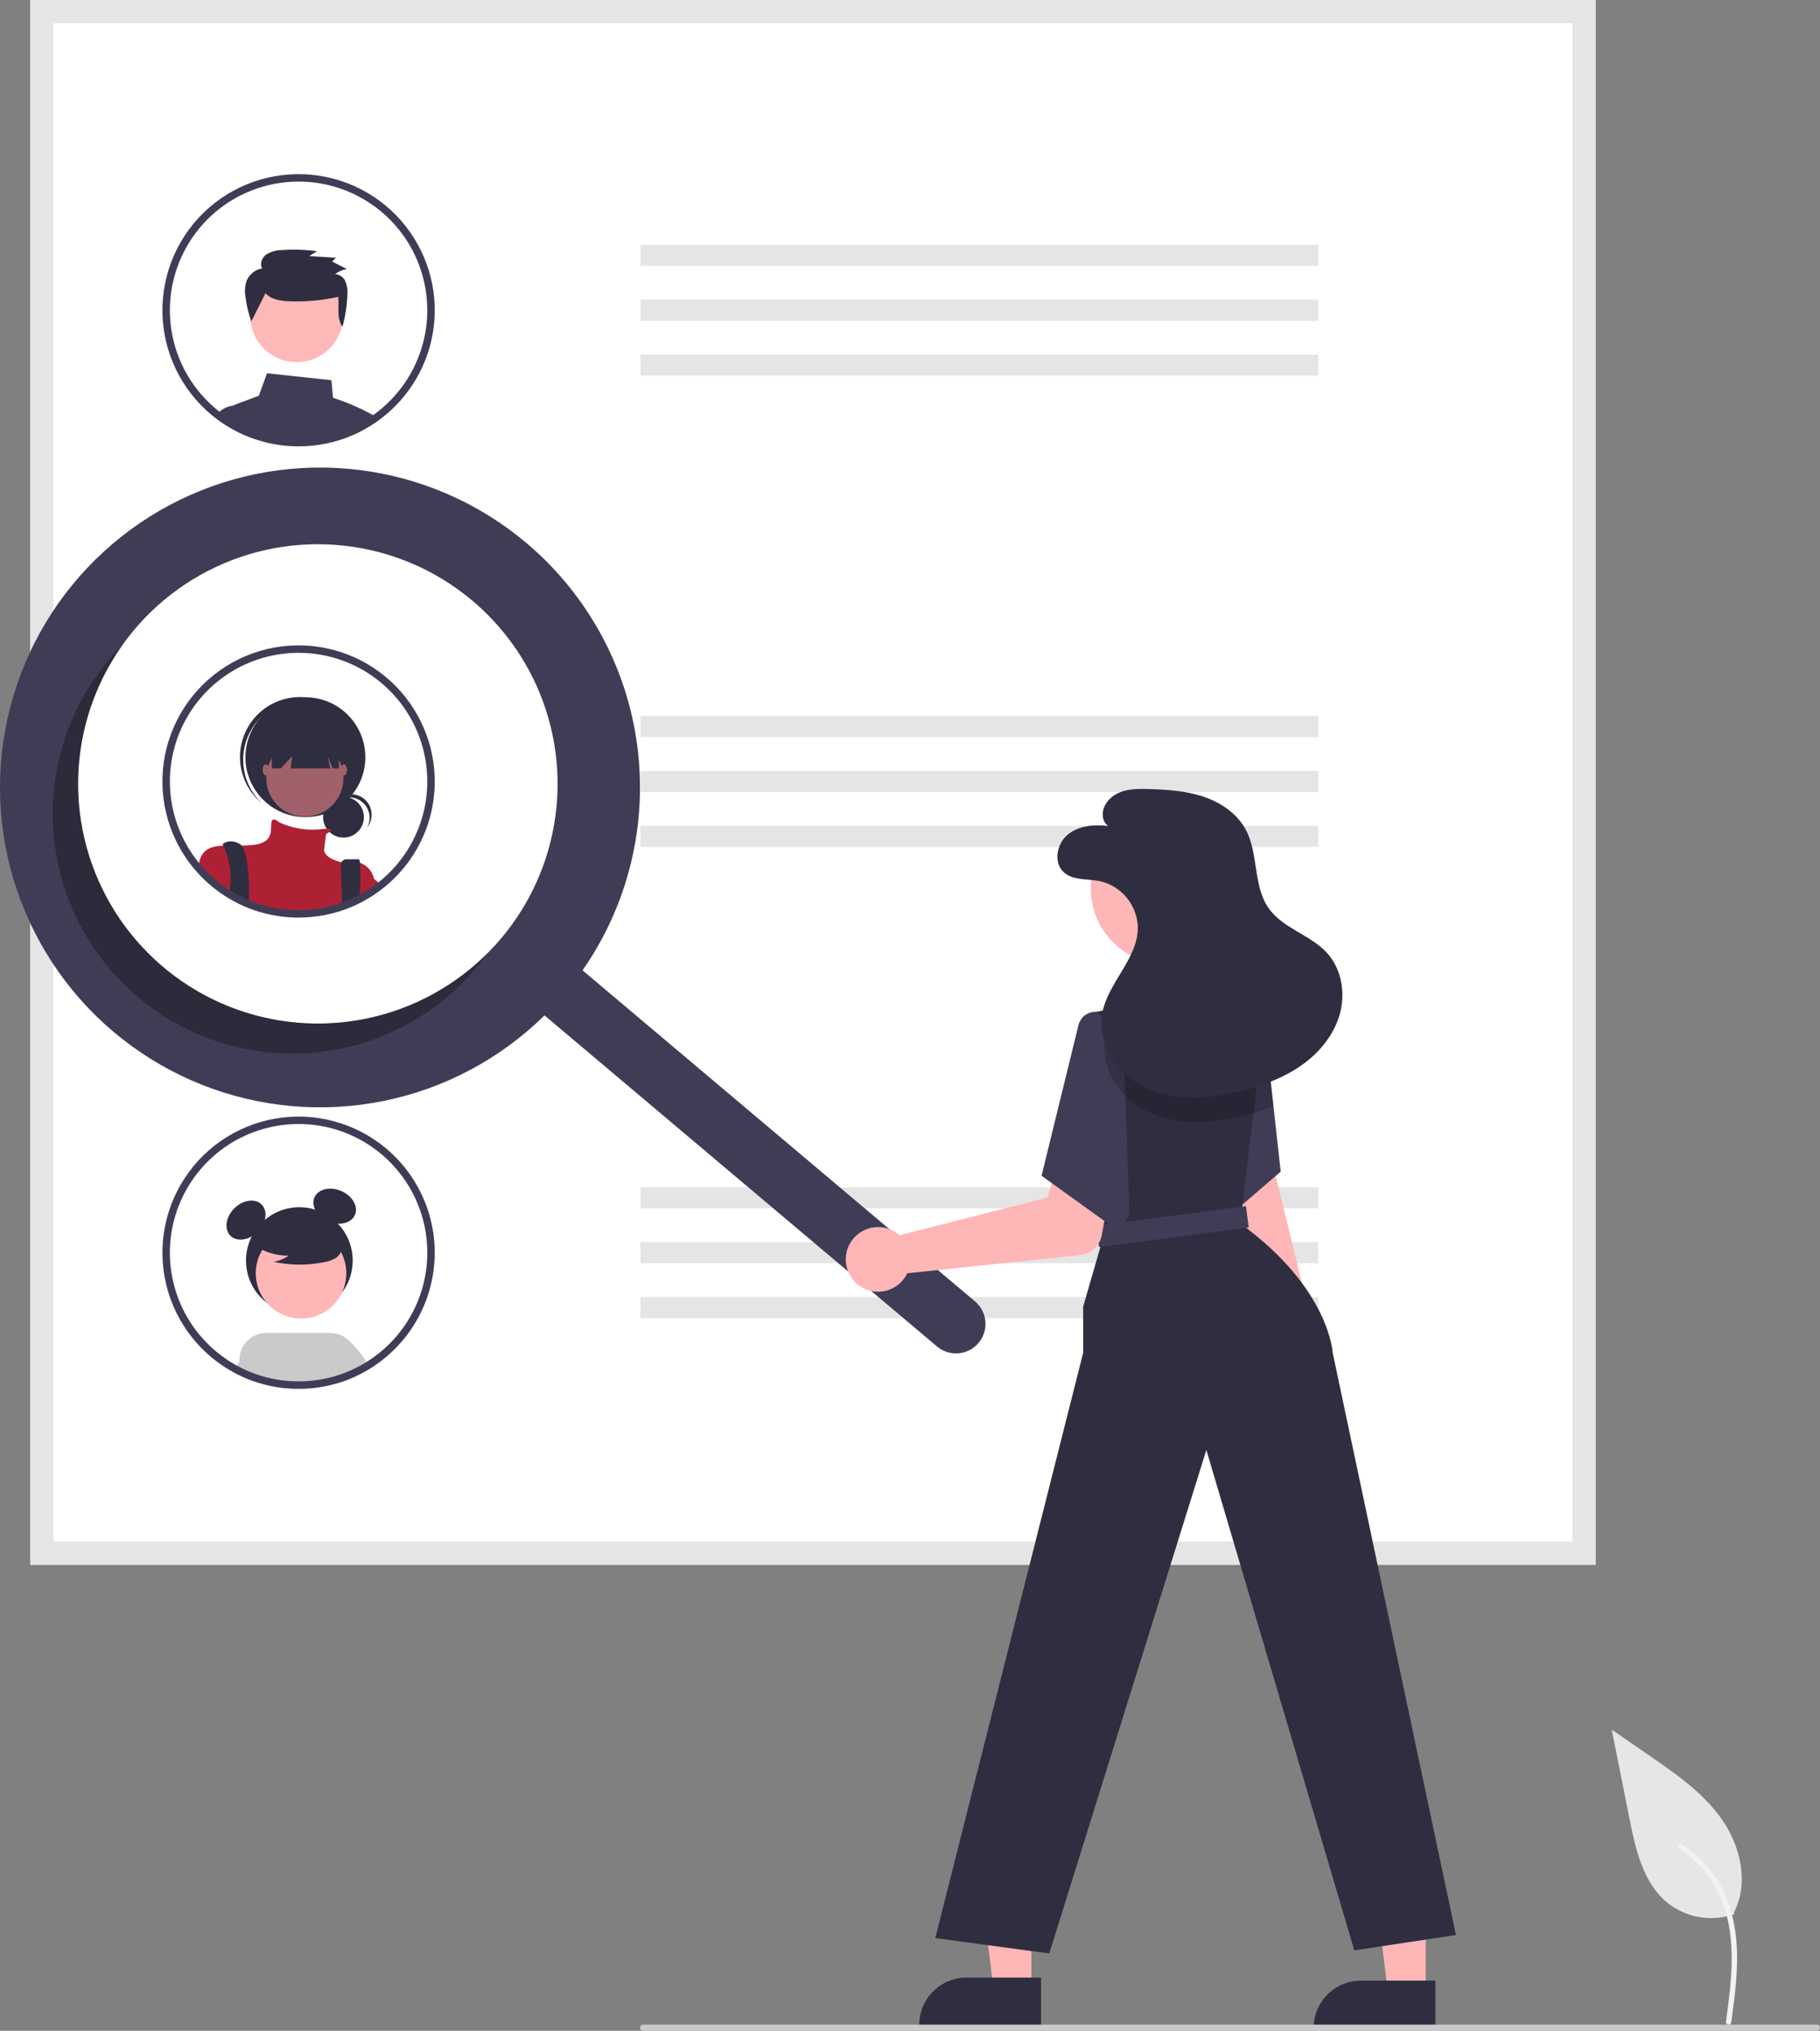<svg width="302" height="337" viewBox="0 0 302 337" fill="none" xmlns="http://www.w3.org/2000/svg">
<rect x="0" y="0" width="302" height="337" fill="#808080" stroke="none"/>
<g clip-path="url(#clip0_686_417)">
<path d="M287.793 317.643C285.911 318.304 283.889 318.47 281.924 318.124C279.959 317.778 278.116 316.932 276.573 315.667C272.643 312.369 271.41 306.937 270.409 301.906L267.443 287.027L273.651 291.301C278.116 294.374 282.681 297.546 285.772 301.997C288.864 306.449 290.213 312.526 287.729 317.343" fill="#E6E6E6"/>
<path d="M287.263 335.657C287.891 331.081 288.537 326.447 288.096 321.822C287.705 317.715 286.452 313.703 283.9 310.414C282.545 308.671 280.897 307.178 279.029 306.001C278.542 305.695 278.094 306.466 278.579 306.772C281.81 308.813 284.31 311.829 285.717 315.382C287.271 319.334 287.521 323.642 287.251 327.84C287.089 330.378 286.746 332.9 286.4 335.419C286.372 335.533 286.388 335.654 286.446 335.756C286.504 335.858 286.599 335.934 286.711 335.968C286.826 335.999 286.947 335.984 287.05 335.925C287.153 335.867 287.229 335.77 287.261 335.656L287.263 335.657Z" fill="#F2F2F2"/>
<path d="M264.762 259.656H5.036V0H264.762V259.656Z" fill="white"/>
<path d="M264.762 259.656H5.036V0H264.762V259.656ZM8.874 255.82H260.925V3.836H8.874V255.82Z" fill="#E5E5E5"/>
<path d="M218.75 40.623H106.278V44.126H218.75V40.623Z" fill="#E5E5E5"/>
<path d="M218.75 49.73H106.278V53.233H218.75V49.73Z" fill="#E5E5E5"/>
<path d="M218.75 58.837H106.278V62.34H218.75V58.837Z" fill="#E5E5E5"/>
<path d="M218.75 118.822H106.278V122.324H218.75V118.822Z" fill="#E5E5E5"/>
<path d="M218.75 127.929H106.278V131.431H218.75V127.929Z" fill="#E5E5E5"/>
<path d="M218.75 137.035H106.278V140.538H218.75V137.035Z" fill="#E5E5E5"/>
<path d="M218.75 197.02H106.278V200.523H218.75V197.02Z" fill="#E5E5E5"/>
<path d="M218.75 206.127H106.278V209.63H218.75V206.127Z" fill="#E5E5E5"/>
<path d="M218.75 215.234H106.278V218.737H218.75V215.234Z" fill="#E5E5E5"/>
<path d="M61.254 68.53C59.332 67.518 57.327 66.674 55.259 66.008L54.996 63.093L44.306 61.942L42.947 65.668L39.11 67.107C38.973 67.159 38.842 67.227 38.721 67.31H38.717C38.503 67.455 38.32 67.641 38.181 67.859C38.041 68.076 37.948 68.32 37.906 68.575C37.865 68.828 37.874 69.088 37.934 69.337L38.137 70.168C38.429 70.343 38.729 70.509 39.029 70.667L39.22 70.764C39.658 70.991 40.104 71.206 40.562 71.405C40.656 71.445 40.757 71.486 40.85 71.527C40.858 71.531 40.862 71.531 40.87 71.535C41.085 71.624 41.3 71.709 41.519 71.79C42.239 72.065 42.972 72.3 43.717 72.496C45.618 73.002 47.578 73.258 49.545 73.258C50.263 73.258 50.973 73.225 51.674 73.156C53.278 73.009 54.86 72.689 56.395 72.204C56.399 72.204 56.403 72.2 56.407 72.2C57.377 71.891 58.324 71.516 59.242 71.077C59.246 71.073 59.254 71.073 59.258 71.069C59.465 70.971 59.664 70.866 59.867 70.764L59.964 70.716C60.126 70.631 60.288 70.545 60.451 70.456C60.856 70.233 61.254 69.998 61.647 69.747C61.756 69.682 61.862 69.613 61.971 69.54C62.126 69.439 62.28 69.333 62.43 69.224C62.053 68.98 61.659 68.749 61.254 68.53Z" fill="#3F3D56"/>
<path d="M41.19 70.326L40.521 67.306H38.773C38.756 67.306 38.738 67.308 38.721 67.31H38.717C38.088 67.363 37.483 67.572 36.956 67.918C36.599 68.146 36.281 68.431 36.016 68.761C36.535 69.155 37.074 69.52 37.63 69.868L37.654 69.88C37.812 69.978 37.974 70.075 38.137 70.168C38.429 70.343 38.729 70.509 39.029 70.667L39.219 70.764C39.657 70.991 40.104 71.206 40.562 71.405C40.655 71.445 40.757 71.486 40.85 71.527C40.858 71.531 40.862 71.531 40.87 71.535C41.085 71.624 41.3 71.709 41.519 71.79L41.19 70.326Z" fill="#3F3D56"/>
<path d="M49.23 60.099C53.483 60.099 56.93 56.653 56.93 52.402C56.93 48.151 53.483 44.704 49.23 44.704C44.978 44.704 41.531 48.151 41.531 52.402C41.531 56.653 44.978 60.099 49.23 60.099Z" fill="#FFB8B8"/>
<path d="M44.061 48.653C44.858 49.595 46.207 49.861 47.451 49.971C50.36 50.131 53.278 49.893 56.122 49.263C56.298 50.971 55.818 52.812 56.824 54.217C57.296 52.516 57.57 50.767 57.641 49.003C57.717 48.247 57.618 47.483 57.352 46.77C57.211 46.413 56.971 46.103 56.662 45.875C56.353 45.647 55.986 45.51 55.602 45.48C56.176 45.045 56.848 44.758 57.559 44.644L55.114 43.416L55.742 42.772L51.316 42.501L52.598 41.687C50.669 41.422 48.717 41.36 46.774 41.503C45.867 41.503 44.976 41.751 44.199 42.219C43.468 42.741 43.046 43.779 43.499 44.547C42.931 44.64 42.397 44.876 41.946 45.234C41.495 45.592 41.143 46.059 40.923 46.59C40.645 47.435 40.578 48.336 40.727 49.213C40.894 50.62 41.221 52.004 41.702 53.337L44.061 48.653Z" fill="#2F2E41"/>
<path d="M70.881 44.058C69.8 40.955 68.056 38.126 65.77 35.766C63.483 33.407 60.709 31.574 57.642 30.397C54.574 29.219 51.286 28.725 48.008 28.948C44.73 29.171 41.539 30.107 38.66 31.689C35.78 33.272 33.281 35.463 31.335 38.111C29.39 40.758 28.045 43.798 27.396 47.019C26.746 50.239 26.807 53.562 27.575 56.757C28.342 59.951 29.797 62.94 31.838 65.514C32.041 65.769 32.252 66.025 32.467 66.272C32.483 66.288 32.495 66.305 32.511 66.321C33.04 66.93 33.602 67.509 34.194 68.056C34.349 68.198 34.511 68.344 34.673 68.482C34.981 68.757 35.297 69.021 35.626 69.272C35.756 69.374 35.881 69.475 36.015 69.572C36.534 69.966 37.074 70.331 37.629 70.679L37.654 70.691C37.812 70.789 37.974 70.886 38.136 70.979C38.428 71.154 38.728 71.32 39.028 71.478L39.219 71.575C39.657 71.802 40.103 72.017 40.562 72.216C40.655 72.257 40.756 72.297 40.849 72.338C40.858 72.342 40.862 72.342 40.87 72.346C41.085 72.435 41.3 72.52 41.519 72.601C42.238 72.876 42.972 73.111 43.717 73.307C45.618 73.813 47.577 74.069 49.544 74.069C50.262 74.069 50.972 74.036 51.674 73.968C53.277 73.82 54.859 73.5 56.394 73.015C56.398 73.015 56.403 73.011 56.407 73.011C57.376 72.702 58.323 72.326 59.241 71.888C59.245 71.883 59.254 71.883 59.258 71.879C59.464 71.782 59.663 71.677 59.866 71.575L59.963 71.527C60.125 71.442 60.288 71.356 60.45 71.267C60.855 71.044 61.253 70.809 61.646 70.558C61.756 70.493 61.861 70.424 61.971 70.351C62.125 70.249 62.279 70.144 62.429 70.035C62.628 69.897 62.827 69.755 63.021 69.609C63.082 69.564 63.147 69.52 63.208 69.471C67.007 66.588 69.796 62.576 71.174 58.011C72.553 53.445 72.45 48.561 70.881 44.058ZM62.462 68.486C62.328 68.591 62.19 68.693 62.052 68.786C61.918 68.887 61.784 68.984 61.646 69.074C61.529 69.159 61.411 69.24 61.289 69.317L61.253 69.341C61.164 69.402 61.075 69.459 60.985 69.516C60.649 69.727 60.308 69.929 59.963 70.124L59.854 70.185C59.7 70.27 59.546 70.351 59.392 70.432C59.371 70.444 59.347 70.452 59.327 70.464L59.302 70.477C59.108 70.578 58.909 70.675 58.71 70.769C57.943 71.138 57.154 71.457 56.346 71.725C56.24 71.762 56.135 71.798 56.029 71.831C54.577 72.293 53.078 72.597 51.56 72.739C50.895 72.8 50.222 72.832 49.544 72.832C47.684 72.836 45.83 72.593 44.033 72.111C43.111 71.87 42.207 71.564 41.328 71.194C41.283 71.174 41.235 71.158 41.19 71.138C41.142 71.117 41.097 71.101 41.052 71.081C41.004 71.06 40.959 71.04 40.91 71.016C40.529 70.85 40.152 70.667 39.783 70.477L39.605 70.383C39.154 70.148 38.712 69.897 38.282 69.629C38.157 69.552 38.027 69.471 37.905 69.386C37.873 69.366 37.844 69.345 37.812 69.325C37.524 69.135 37.236 68.936 36.956 68.729C36.766 68.587 36.575 68.445 36.388 68.299C36.076 68.064 35.776 67.813 35.484 67.553C35.33 67.424 35.18 67.282 35.034 67.148C34.459 66.617 33.914 66.054 33.404 65.461C33.233 65.267 33.067 65.072 32.909 64.869C32.873 64.829 32.839 64.787 32.807 64.744C30.172 61.419 28.587 57.386 28.255 53.157C27.922 48.929 28.857 44.697 30.939 41.002C33.022 37.307 36.158 34.316 39.948 32.41C43.738 30.504 48.01 29.77 52.22 30.301C56.429 30.832 60.384 32.605 63.582 35.392C66.779 38.18 69.074 41.857 70.172 45.953C71.271 50.05 71.125 54.381 69.751 58.394C68.378 62.407 65.84 65.921 62.462 68.486Z" fill="#3F3D56"/>
<path d="M70.882 122.256C69.801 119.154 68.057 116.324 65.771 113.965C63.484 111.605 60.71 109.773 57.643 108.595C54.575 107.418 51.287 106.923 48.009 107.147C44.731 107.37 41.54 108.305 38.661 109.888C35.781 111.47 33.282 113.662 31.336 116.309C29.391 118.957 28.046 121.997 27.397 125.217C26.747 128.437 26.808 131.761 27.576 134.955C28.343 138.149 29.798 141.138 31.839 143.712C32.042 143.968 32.253 144.223 32.467 144.471C32.484 144.487 32.496 144.503 32.512 144.519C33.041 145.128 33.603 145.707 34.195 146.255C34.349 146.396 34.511 146.542 34.674 146.68C34.982 146.956 35.298 147.219 35.627 147.471C36.268 147.976 36.937 148.446 37.63 148.878L37.654 148.89C38.105 149.17 38.563 149.429 39.029 149.677L39.22 149.774C39.658 150.001 40.104 150.216 40.562 150.414C40.656 150.455 40.757 150.495 40.85 150.536C40.858 150.54 40.862 150.54 40.871 150.544C41.797 150.929 42.748 151.25 43.718 151.505C45.619 152.012 47.578 152.268 49.545 152.267C50.263 152.267 50.973 152.235 51.675 152.166C53.278 152.018 54.86 151.699 56.395 151.213C56.399 151.213 56.403 151.209 56.407 151.209C57.377 150.9 58.324 150.525 59.242 150.086C59.246 150.082 59.254 150.082 59.258 150.078C59.465 149.981 59.664 149.875 59.867 149.774L59.964 149.725C60.126 149.64 60.288 149.555 60.451 149.466C60.856 149.243 61.254 149.007 61.647 148.756C61.757 148.691 61.862 148.622 61.971 148.549C62.328 148.314 62.681 148.063 63.022 147.807C63.083 147.763 63.148 147.718 63.209 147.67C67.008 144.786 69.797 140.774 71.175 136.209C72.553 131.644 72.451 126.759 70.882 122.256Z" fill="white"/>
<path d="M57 138.991C58.87 138.991 60.386 137.475 60.386 135.606C60.386 133.736 58.87 132.221 57 132.221C55.13 132.221 53.614 133.736 53.614 135.606C53.614 137.475 55.13 138.991 57 138.991Z" fill="#2F2E41"/>
<path d="M57.944 132.314C58.53 132.314 59.106 132.466 59.616 132.755C60.126 133.044 60.551 133.461 60.852 133.964C61.152 134.467 61.317 135.039 61.33 135.625C61.343 136.211 61.203 136.79 60.925 137.306C61.218 136.938 61.432 136.514 61.553 136.06C61.673 135.605 61.697 135.131 61.624 134.667C61.551 134.202 61.382 133.758 61.128 133.363C60.874 132.968 60.54 132.63 60.148 132.37C59.756 132.111 59.314 131.936 58.85 131.857C58.387 131.778 57.912 131.796 57.456 131.911C57 132.025 56.573 132.233 56.202 132.522C55.831 132.81 55.524 133.173 55.301 133.587C55.617 133.19 56.019 132.869 56.477 132.648C56.935 132.428 57.436 132.314 57.944 132.314Z" fill="#2F2E41"/>
<path d="M50.673 135.598C56.167 135.598 60.62 131.146 60.62 125.654C60.62 120.163 56.167 115.71 50.673 115.71C45.18 115.71 40.727 120.163 40.727 125.654C40.727 131.146 45.18 135.598 50.673 135.598Z" fill="#2F2E41"/>
<path d="M42.866 119.485C44.58 117.558 46.976 116.372 49.548 116.177C52.12 115.983 54.667 116.795 56.651 118.442C56.57 118.365 56.489 118.287 56.405 118.212C54.44 116.452 51.856 115.545 49.222 115.689C46.588 115.834 44.12 117.019 42.359 118.983C40.599 120.947 39.692 123.53 39.836 126.164C39.981 128.797 41.166 131.265 43.131 133.025C43.15 133.042 43.169 133.059 43.188 133.075C43.272 133.15 43.359 133.221 43.445 133.293C41.577 131.516 40.472 129.082 40.364 126.506C40.256 123.93 41.153 121.412 42.866 119.485Z" fill="#2F2E41"/>
<path d="M50.589 135.514C54.127 135.514 56.995 132.647 56.995 129.11C56.995 125.572 54.127 122.705 50.589 122.705C47.051 122.705 44.183 125.572 44.183 129.11C44.183 132.647 47.051 135.514 50.589 135.514Z" fill="#A0616A"/>
<path d="M62.052 145.796V147.945C61.659 148.197 61.261 148.432 60.856 148.655C60.694 148.744 60.531 148.829 60.369 148.914L60.272 148.963C60.069 149.064 59.87 149.17 59.663 149.267C59.659 149.271 59.651 149.271 59.647 149.275C58.729 149.714 57.782 150.089 56.812 150.398C56.808 150.398 56.804 150.402 56.8 150.402C55.265 150.888 53.683 151.207 52.08 151.355C51.378 151.424 50.668 151.456 49.95 151.456C47.983 151.457 46.024 151.201 44.123 150.694C43.153 150.439 42.202 150.118 41.276 149.733C41.267 149.729 41.263 149.729 41.255 149.725C41.162 149.685 41.061 149.644 40.967 149.603C40.509 149.405 40.063 149.19 39.625 148.963L39.434 148.866C38.968 148.618 38.51 148.359 38.059 148.079L38.035 148.067C37.342 147.635 36.673 147.165 36.032 146.66C35.703 146.409 35.387 146.145 35.079 145.869C34.916 145.731 34.754 145.585 34.6 145.444C34.008 144.896 33.446 144.317 32.917 143.708C32.987 143.286 33.09 142.87 33.225 142.464L33.229 142.459C33.254 142.39 33.282 142.323 33.314 142.257C33.337 142.199 33.362 142.142 33.392 142.086C34.117 140.728 35.431 140.392 37.062 140.319C37.983 140.278 39 140.323 40.075 140.311C40.643 140.307 41.231 140.286 41.819 140.234C45.53 139.897 44.857 137.708 45.023 136.528C45.189 135.384 46.219 136.374 46.288 136.439L46.292 136.443C48.392 137.425 50.715 137.832 53.025 137.622C53.422 137.574 53.819 137.545 54.217 137.533C55.263 137.521 55.036 137.821 54.675 138.068C54.5 138.184 54.317 138.287 54.128 138.377C54.128 138.377 53.961 139.39 53.791 140.907C53.629 142.358 56.411 143.039 56.642 143.092C56.647 143.095 56.653 143.097 56.658 143.096C57.674 142.833 58.744 142.861 59.745 143.177H59.749C60.32 143.387 60.831 143.737 61.233 144.194C61.635 144.652 61.917 145.202 62.052 145.796Z" fill="#AE2135"/>
<path d="M41.316 148.403C41.316 148.703 41.309 148.991 41.296 149.263C41.292 149.425 41.284 149.583 41.276 149.733C41.268 149.729 41.264 149.729 41.256 149.725C41.162 149.685 41.061 149.644 40.968 149.604C40.51 149.405 40.063 149.19 39.625 148.963L39.435 148.866C38.968 148.618 38.51 148.359 38.06 148.079C38.072 147.937 38.093 147.795 38.113 147.653C38.157 147.341 38.194 147.025 38.218 146.713C38.378 144.519 37.98 142.321 37.062 140.323V140.319C36.981 140.157 36.933 140.067 36.933 140.067C36.933 140.067 38.113 139.054 39.796 140.067C39.903 140.131 39.998 140.213 40.076 140.311C41.09 141.507 41.365 145.529 41.316 148.403Z" fill="#2F2E41"/>
<path d="M59.733 147.852C59.717 148.306 59.692 148.78 59.664 149.263V149.267C59.66 149.271 59.652 149.271 59.648 149.275C58.73 149.714 57.782 150.089 56.813 150.398C56.809 150.398 56.805 150.402 56.801 150.402L56.756 149.263L56.752 149.113L56.537 143.566C56.531 143.441 56.551 143.315 56.595 143.198C56.639 143.08 56.707 142.972 56.794 142.881C56.88 142.79 56.985 142.718 57.1 142.669C57.216 142.619 57.34 142.593 57.466 142.593H59.522C59.623 142.593 59.696 142.8 59.745 143.173V143.177C59.845 144.734 59.841 146.296 59.733 147.852Z" fill="#2F2E41"/>
<path d="M45.109 121.104V127.51H46.593L48.481 125.488L48.228 127.51H54.786L54.38 125.488L55.191 127.51H56.237V121.104H45.109Z" fill="#2F2E41"/>
<path d="M44.099 128.688C44.378 128.688 44.604 128.273 44.604 127.762C44.604 127.25 44.378 126.835 44.099 126.835C43.819 126.835 43.593 127.25 43.593 127.762C43.593 128.273 43.819 128.688 44.099 128.688Z" fill="#A0616A"/>
<path d="M57.08 128.688C57.359 128.688 57.586 128.273 57.586 127.762C57.586 127.25 57.359 126.835 57.08 126.835C56.801 126.835 56.574 127.25 56.574 127.762C56.574 128.273 56.801 128.688 57.08 128.688Z" fill="#A0616A"/>
<path d="M63.427 146.997C63.086 147.252 62.733 147.503 62.377 147.739C62.267 147.811 62.162 147.88 62.052 147.945C61.659 148.197 61.261 148.432 60.856 148.655C60.694 148.744 60.531 148.829 60.369 148.914V144.446C60.369 144.446 61.018 144.965 62.052 145.829C62.182 145.938 62.316 146.052 62.458 146.173C62.758 146.425 63.082 146.701 63.427 146.997Z" fill="#AE2135"/>
<path d="M70.882 122.256C69.801 119.154 68.057 116.324 65.771 113.965C63.484 111.605 60.71 109.773 57.643 108.595C54.575 107.418 51.287 106.923 48.009 107.147C44.731 107.37 41.54 108.305 38.661 109.888C35.781 111.47 33.282 113.662 31.336 116.309C29.391 118.957 28.046 121.997 27.397 125.217C26.747 128.437 26.808 131.761 27.576 134.955C28.343 138.149 29.798 141.138 31.839 143.712C32.042 143.968 32.253 144.223 32.467 144.471C32.484 144.487 32.496 144.503 32.512 144.519C33.041 145.128 33.603 145.707 34.195 146.255C34.349 146.396 34.511 146.542 34.674 146.68C34.982 146.956 35.298 147.219 35.627 147.471C36.268 147.976 36.937 148.446 37.63 148.878L37.654 148.89C38.105 149.17 38.563 149.429 39.029 149.677L39.22 149.774C39.658 150.001 40.104 150.216 40.562 150.414C40.656 150.455 40.757 150.495 40.85 150.536C40.858 150.54 40.862 150.54 40.871 150.544C41.797 150.929 42.748 151.25 43.718 151.505C45.619 152.012 47.578 152.268 49.545 152.267C50.263 152.267 50.973 152.235 51.675 152.166C53.278 152.018 54.86 151.699 56.395 151.213C56.399 151.213 56.403 151.209 56.407 151.209C57.377 150.9 58.324 150.525 59.242 150.086C59.246 150.082 59.254 150.082 59.258 150.078C59.465 149.981 59.664 149.875 59.867 149.774L59.964 149.725C60.126 149.64 60.288 149.555 60.451 149.466C60.856 149.243 61.254 149.007 61.647 148.756C61.757 148.691 61.862 148.622 61.971 148.549C62.328 148.314 62.681 148.063 63.022 147.807C63.083 147.763 63.148 147.718 63.209 147.67C67.008 144.786 69.797 140.774 71.175 136.209C72.553 131.644 72.451 126.759 70.882 122.256ZM62.462 146.684C62.328 146.79 62.191 146.891 62.053 146.984C61.919 147.086 61.785 147.183 61.647 147.272C61.53 147.357 61.412 147.438 61.29 147.515C61.189 147.584 61.087 147.649 60.986 147.714C60.65 147.925 60.309 148.128 59.964 148.322L59.854 148.383C59.7 148.468 59.546 148.549 59.392 148.63C59.372 148.643 59.347 148.651 59.327 148.663L59.303 148.675C59.108 148.776 58.91 148.874 58.711 148.967C57.944 149.336 57.154 149.656 56.346 149.924C56.241 149.96 56.136 149.997 56.03 150.029C54.577 150.491 53.079 150.796 51.561 150.937C50.896 150.998 50.222 151.031 49.545 151.031C47.684 151.034 45.831 150.792 44.034 150.309C43.111 150.068 42.208 149.762 41.329 149.393C41.236 149.356 41.142 149.316 41.053 149.279C41.005 149.259 40.96 149.239 40.911 149.214C40.53 149.048 40.153 148.866 39.784 148.675L39.605 148.582C39.155 148.347 38.713 148.095 38.283 147.828C38.125 147.73 37.967 147.629 37.813 147.524C37.326 147.203 36.852 146.859 36.389 146.498C36.077 146.263 35.777 146.011 35.485 145.752C35.331 145.622 35.181 145.48 35.035 145.346C34.46 144.815 33.915 144.252 33.404 143.66C33.234 143.465 33.068 143.27 32.909 143.068C32.873 143.028 32.84 142.986 32.808 142.942C30.173 139.618 28.588 135.584 28.255 131.356C27.923 127.128 28.857 122.896 30.94 119.201C33.023 115.506 36.159 112.514 39.949 110.608C43.739 108.702 48.011 107.968 52.22 108.499C56.429 109.03 60.385 110.803 63.582 113.591C66.78 116.378 69.074 120.055 70.173 124.152C71.272 128.249 71.125 132.58 69.752 136.593C68.379 140.606 65.841 144.119 62.462 146.684Z" fill="#3F3D56"/>
<path d="M49.672 218.031C54.561 218.031 58.524 214.069 58.524 209.181C58.524 204.294 54.561 200.332 49.672 200.332C44.783 200.332 40.82 204.294 40.82 209.181C40.82 214.069 44.783 218.031 49.672 218.031Z" fill="#2F2E41"/>
<path d="M42.763 204.41C44.194 202.98 44.483 200.951 43.411 199.879C42.338 198.806 40.309 199.096 38.878 200.526C37.448 201.956 37.158 203.985 38.231 205.057C39.303 206.13 41.333 205.84 42.763 204.41Z" fill="#2F2E41"/>
<path d="M58.899 201.599C59.495 200.205 58.47 198.43 56.61 197.635C54.749 196.841 52.758 197.328 52.162 198.722C51.566 200.117 52.591 201.892 54.451 202.687C56.312 203.481 58.303 202.994 58.899 201.599Z" fill="#2F2E41"/>
<path d="M60.26 226.347L59.218 224.706C58.775 223.718 57.959 222.945 56.947 222.557C55.936 222.17 54.812 222.198 53.822 222.637C52.832 223.076 52.056 223.889 51.665 224.899C51.273 225.908 51.298 227.032 51.733 228.023L52.029 229.086L52.367 230.293C53.733 230.12 55.081 229.826 56.395 229.414C56.399 229.413 56.403 229.411 56.406 229.408C57.377 229.101 58.325 228.725 59.243 228.284C59.248 228.279 59.253 228.279 59.258 228.274C59.463 228.177 59.662 228.074 59.867 227.972C59.9 227.957 59.933 227.94 59.964 227.921C60.127 227.839 60.291 227.752 60.45 227.666C60.613 227.579 60.772 227.487 60.925 227.39L60.26 226.347Z" fill="#CACACA"/>
<path d="M49.953 218.804C54.102 218.804 57.465 215.442 57.465 211.294C57.465 207.146 54.102 203.783 49.953 203.783C45.804 203.783 42.44 207.146 42.44 211.294C42.44 215.442 45.804 218.804 49.953 218.804Z" fill="#FFB6B6"/>
<path d="M60.803 226.025C59.974 224.647 58.945 223.4 57.75 222.325C56.932 221.593 55.873 221.189 54.775 221.19H44.192C43.583 221.19 42.979 221.314 42.42 221.557C41.86 221.799 41.356 222.153 40.938 222.597C40.521 223.042 40.2 223.567 39.993 224.141C39.787 224.715 39.701 225.325 39.739 225.933C39.763 226.276 39.824 226.616 39.924 226.945C39.999 227.184 40.093 227.416 40.205 227.64L40.726 228.683C40.767 228.698 40.808 228.718 40.849 228.734C40.859 228.739 40.864 228.739 40.869 228.744C41.084 228.831 41.299 228.918 41.519 229C42.238 229.275 42.972 229.51 43.717 229.705C44.916 230.027 46.141 230.247 47.377 230.364C48.098 230.431 48.819 230.466 49.545 230.466C50.266 230.466 50.971 230.431 51.677 230.364C51.907 230.344 52.137 230.318 52.367 230.293C53.733 230.12 55.082 229.826 56.396 229.414C56.4 229.413 56.403 229.411 56.406 229.408C57.377 229.101 58.325 228.725 59.243 228.284C59.248 228.279 59.253 228.279 59.259 228.274C59.463 228.177 59.663 228.074 59.867 227.972C59.9 227.957 59.933 227.94 59.964 227.921C60.128 227.839 60.291 227.752 60.45 227.666C60.613 227.579 60.772 227.487 60.925 227.39C61.089 227.303 61.242 227.206 61.401 227.108C61.206 226.725 61.007 226.367 60.803 226.025Z" fill="#CACACA"/>
<path d="M46.109 222.56C45.13 222.102 44.009 222.05 42.992 222.416C41.974 222.782 41.143 223.535 40.68 224.512L39.739 225.933L39.289 226.613L38.605 227.645C38.748 227.722 38.886 227.798 39.029 227.875L39.218 227.972C39.658 228.197 40.102 228.412 40.563 228.611C40.614 228.636 40.67 228.657 40.726 228.682C40.767 228.698 40.808 228.718 40.849 228.734C40.859 228.739 40.864 228.739 40.869 228.744C41.084 228.831 41.299 228.918 41.518 228.999C42.238 229.274 42.972 229.51 43.717 229.705C44.916 230.027 46.141 230.247 47.377 230.364L47.735 229.153L48.083 227.998C48.541 227.015 48.591 225.89 48.221 224.871C47.851 223.851 47.091 223.02 46.109 222.56Z" fill="#CACACA"/>
<path d="M42.06 206.57C43.776 207.753 45.814 208.382 47.899 208.374C47.155 208.889 46.308 209.238 45.417 209.394C48.189 209.989 51.054 210.005 53.833 209.442C54.45 209.343 55.046 209.138 55.594 208.837C55.868 208.684 56.106 208.476 56.293 208.226C56.48 207.975 56.613 207.688 56.682 207.383C56.867 206.328 56.045 205.37 55.191 204.725C53.883 203.751 52.375 203.08 50.776 202.761C49.177 202.442 47.527 202.482 45.946 202.878C44.892 203.09 43.933 203.632 43.208 204.425C42.857 204.828 42.645 205.334 42.603 205.867C42.562 206.4 42.693 206.933 42.977 207.386L42.06 206.57Z" fill="#2F2E41"/>
<path d="M70.884 200.455C69.804 197.352 68.06 194.522 65.774 192.162C63.487 189.802 60.713 187.97 57.645 186.792C54.578 185.614 51.29 185.12 48.011 185.343C44.732 185.566 41.542 186.501 38.662 188.084C35.782 189.667 33.282 191.858 31.337 194.506C29.391 197.154 28.047 200.194 27.398 203.414C26.748 206.635 26.809 209.958 27.577 213.153C28.344 216.347 29.8 219.336 31.841 221.911C32.04 222.166 32.255 222.422 32.47 222.667C32.482 222.685 32.496 222.702 32.511 222.718C33.04 223.327 33.604 223.905 34.198 224.451C34.351 224.594 34.51 224.742 34.673 224.88C34.98 225.156 35.297 225.417 35.629 225.667C35.757 225.769 35.885 225.872 36.018 225.969C36.534 226.362 37.076 226.725 37.628 227.078C37.638 227.078 37.647 227.082 37.654 227.088C37.812 227.185 37.976 227.282 38.14 227.374C38.293 227.466 38.451 227.558 38.605 227.645C38.748 227.722 38.886 227.798 39.029 227.875L39.218 227.972C39.658 228.197 40.103 228.412 40.563 228.611C40.614 228.637 40.67 228.657 40.726 228.683C40.767 228.698 40.808 228.718 40.849 228.734C40.859 228.739 40.864 228.739 40.87 228.744C41.084 228.831 41.299 228.918 41.519 229C42.238 229.275 42.972 229.51 43.717 229.705C44.917 230.027 46.141 230.247 47.377 230.364C48.098 230.431 48.819 230.466 49.545 230.466C50.266 230.466 50.972 230.431 51.677 230.364C51.907 230.344 52.137 230.318 52.367 230.293C53.734 230.12 55.082 229.826 56.396 229.414C56.4 229.413 56.403 229.411 56.406 229.408C57.377 229.101 58.325 228.725 59.243 228.284C59.248 228.279 59.254 228.279 59.259 228.274C59.463 228.177 59.663 228.074 59.867 227.972C59.901 227.957 59.933 227.94 59.964 227.921C60.128 227.839 60.291 227.752 60.45 227.666C60.614 227.579 60.772 227.487 60.925 227.39C61.089 227.303 61.242 227.206 61.401 227.108C61.483 227.057 61.565 227.006 61.646 226.955C61.759 226.889 61.861 226.822 61.974 226.746C62.127 226.648 62.28 226.541 62.428 226.434C62.628 226.296 62.827 226.153 63.021 226.004C63.087 225.962 63.15 225.916 63.211 225.866C67.007 222.981 69.794 218.97 71.172 214.405C72.55 209.841 72.45 204.958 70.884 200.455ZM62.464 224.88C62.331 224.987 62.193 225.09 62.055 225.182C61.917 225.284 61.784 225.381 61.646 225.473C61.529 225.555 61.411 225.637 61.288 225.713C61.277 225.723 61.265 225.731 61.252 225.739C61.166 225.8 61.074 225.856 60.987 225.913C60.925 225.948 60.864 225.989 60.803 226.025C60.624 226.137 60.445 226.245 60.261 226.347C60.164 226.408 60.061 226.464 59.964 226.521C59.928 226.541 59.893 226.562 59.857 226.582C59.698 226.669 59.545 226.746 59.392 226.827C59.371 226.843 59.346 226.848 59.33 226.863C59.321 226.863 59.312 226.867 59.305 226.873C59.111 226.976 58.911 227.073 58.712 227.165C57.944 227.534 57.154 227.853 56.345 228.12C56.242 228.156 56.135 228.197 56.033 228.228C54.729 228.641 53.389 228.929 52.03 229.086C51.877 229.107 51.718 229.122 51.559 229.138C50.895 229.199 50.225 229.23 49.545 229.23C48.942 229.23 48.334 229.204 47.736 229.153C46.485 229.049 45.246 228.833 44.034 228.509C43.112 228.268 42.208 227.961 41.33 227.589C41.284 227.568 41.238 227.553 41.192 227.533C41.141 227.512 41.1 227.497 41.054 227.476C41.003 227.456 40.962 227.436 40.91 227.41C40.578 227.267 40.246 227.108 39.924 226.945C39.878 226.919 39.832 226.899 39.786 226.873L39.607 226.781C39.5 226.725 39.392 226.669 39.29 226.613C38.947 226.429 38.61 226.229 38.283 226.025C38.16 225.948 38.027 225.867 37.904 225.785L37.812 225.723C37.526 225.529 37.24 225.335 36.959 225.125C36.769 224.982 36.575 224.844 36.391 224.696C36.079 224.461 35.778 224.211 35.486 223.95C35.333 223.822 35.179 223.679 35.036 223.546C34.461 223.016 33.916 222.453 33.406 221.859C33.237 221.665 33.068 221.471 32.91 221.267C32.874 221.226 32.843 221.185 32.807 221.139C30.172 217.814 28.586 213.78 28.253 209.552C27.92 205.323 28.855 201.09 30.937 197.395C33.02 193.699 36.157 190.707 39.947 188.8C43.738 186.894 48.01 186.159 52.22 186.69C56.43 187.222 60.386 188.994 63.584 191.782C66.782 194.57 69.077 198.247 70.176 202.344C71.275 206.442 71.128 210.773 69.755 214.787C68.382 218.801 65.843 222.314 62.464 224.88Z" fill="#3F3D56"/>
<path d="M87.343 90.101C79.476 83.465 69.849 79.258 59.634 77.991C49.419 76.725 39.056 78.454 29.806 82.968C20.556 87.483 12.818 94.588 7.533 103.418C2.248 112.249 -0.355 122.425 0.04 132.708C0.435 142.991 3.811 152.938 9.757 161.338C15.704 169.738 23.964 176.228 33.533 180.021C43.102 183.813 53.567 184.742 63.655 182.697C73.743 180.651 83.018 175.718 90.353 168.498L155.485 223.442C156.476 224.275 157.758 224.681 159.049 224.571C160.339 224.461 161.534 223.844 162.37 222.855C163.206 221.866 163.616 220.586 163.51 219.296C163.404 218.005 162.79 216.809 161.803 215.97L161.796 215.964L96.664 161.021C104.23 150.165 107.469 136.875 105.744 123.756C104.02 110.637 97.457 98.635 87.343 90.101ZM83.144 155.731C78.07 161.742 71.326 166.115 63.767 168.295C56.207 170.476 48.17 170.366 40.673 167.98C33.175 165.594 26.554 161.039 21.646 154.891C16.738 148.743 13.764 141.278 13.1 133.44C12.436 125.602 14.111 117.743 17.915 110.857C21.718 103.971 27.479 98.368 34.468 94.755C41.457 91.142 49.36 89.682 57.179 90.56C64.998 91.438 72.381 94.614 78.395 99.686C86.458 106.489 91.489 116.215 92.379 126.725C93.27 137.235 89.948 147.669 83.144 155.731Z" fill="#3F3D56"/>
<path opacity="0.3" d="M27.085 160.479C19.453 154.04 14.523 144.968 13.272 135.063C12.022 125.159 14.543 115.146 20.334 107.013C19.574 107.779 18.839 108.581 18.128 109.42C14.759 113.411 12.21 118.027 10.625 123.004C9.041 127.981 8.452 133.221 8.893 138.425C9.334 143.629 10.796 148.695 13.195 153.335C15.595 157.974 18.885 162.095 22.878 165.464C26.871 168.832 31.488 171.381 36.466 172.965C41.444 174.549 46.685 175.138 51.891 174.697C57.096 174.256 62.164 172.794 66.805 170.395C71.445 167.996 75.568 164.707 78.937 160.716C79.645 159.876 80.312 159.017 80.938 158.137C73.894 165.213 64.445 169.382 54.469 169.816C44.492 170.249 34.718 166.917 27.085 160.479Z" fill="black"/>
<path d="M218.648 225.496C219.157 224.875 219.523 224.15 219.722 223.372C219.92 222.594 219.945 221.782 219.795 220.994C219.646 220.205 219.325 219.459 218.856 218.807C218.387 218.156 217.78 217.616 217.079 217.224L205.207 168.644L196.547 171.408L209.366 219.656C208.786 220.877 208.674 222.268 209.051 223.566C209.429 224.863 210.269 225.978 211.413 226.698C212.557 227.417 213.926 227.693 215.259 227.471C216.593 227.25 217.799 226.547 218.648 225.496Z" fill="#FFB6B6"/>
<path d="M212.512 194.422L206.183 199.88L197.329 207.512L193.418 187.507L193.009 185.427L192.687 183.776L201.659 168.152L209.138 168.581L209.649 168.611L209.66 168.724L209.777 169.772L211.311 183.561L211.347 183.894L212.512 194.422Z" fill="#3F3D56"/>
<path d="M171.143 330.208L164.876 330.208L161.894 306.039L171.144 306.04L171.143 330.208Z" fill="#FFB6B6"/>
<path d="M172.742 336.282L152.532 336.282V336.026C152.532 333.94 153.361 331.94 154.836 330.465C156.312 328.991 158.312 328.162 160.398 328.162H160.399L172.742 328.163L172.742 336.282Z" fill="#2F2E41"/>
<path d="M236.581 330.72L230.314 330.719L227.332 306.55L236.583 306.551L236.581 330.72Z" fill="#FFB6B6"/>
<path d="M238.18 336.794L217.971 336.793V336.537C217.971 334.452 218.8 332.451 220.275 330.977C221.75 329.502 223.751 328.673 225.837 328.673H225.837L238.181 328.674L238.18 336.794Z" fill="#2F2E41"/>
<path d="M241.591 321.099L224.721 323.654L200.176 240.61L174.108 324.165L155.192 321.61L179.732 224.501V216.834L183.055 205.334L182.707 202.222L180.289 180.454L179.241 171.014L179.173 170.404C179.116 169.892 179.252 169.378 179.553 168.96C179.855 168.543 180.301 168.253 180.805 168.147L188.678 166.491H201.546L209.138 168.581L209.66 168.724L209.895 168.791L209.777 169.772L207.998 184.686L207.901 185.504L206.183 199.881L205.805 203.034C220.631 213.767 221.142 224.501 221.142 224.501L241.591 321.099Z" fill="#2F2E41"/>
<path d="M193.557 160.025C200.492 160.025 206.114 154.404 206.114 147.471C206.114 140.538 200.492 134.918 193.557 134.918C186.623 134.918 181.001 140.538 181.001 147.471C181.001 154.404 186.623 160.025 193.557 160.025Z" fill="#FFB6B6"/>
<path d="M206.745 200.15L181.906 203.397L182.37 206.945L207.209 203.697L206.745 200.15Z" fill="#3F3D56"/>
<path d="M148.588 204.467C148.826 204.62 149.051 204.792 149.261 204.981L173.829 198.72L175.506 192.795L184.781 194.155L182.834 204.933C182.676 205.803 182.241 206.6 181.592 207.202C180.944 207.804 180.117 208.179 179.237 208.272L150.551 211.292C150.083 212.276 149.327 213.095 148.383 213.639C147.439 214.183 146.351 214.427 145.265 214.338C144.179 214.249 143.146 213.831 142.303 213.141C141.46 212.451 140.847 211.52 140.546 210.473C140.245 209.426 140.27 208.312 140.617 207.279C140.965 206.247 141.619 205.344 142.492 204.692C143.365 204.04 144.416 203.669 145.505 203.629C146.594 203.589 147.669 203.881 148.588 204.467Z" fill="#FFB6B6"/>
<path d="M186.378 171.346L182.032 168.024C180.857 167.578 179.247 168.844 178.965 170.068L172.83 195.112L185.611 204.312L187.4 201.501L186.378 171.346Z" fill="#3F3D56"/>
<g opacity="0.2">
<path d="M211.311 183.561C210.226 183.992 209.121 184.367 207.998 184.686C207.64 184.793 207.272 184.895 206.909 184.993C204.517 185.656 202.058 186.054 199.578 186.178C198.51 186.223 197.441 186.194 196.378 186.091C195.236 185.978 194.108 185.755 193.009 185.427C192.973 185.417 192.932 185.407 192.896 185.396C190.61 184.747 188.515 183.557 186.787 181.926C186.401 181.55 186.04 181.149 185.708 180.725C184.753 179.556 184.053 178.201 183.652 176.746C183.25 175.292 183.157 173.769 183.377 172.276C183.42 172.006 183.478 171.738 183.551 171.474C183.743 170.755 183.998 170.053 184.312 169.378C184.45 169.062 184.604 168.75 184.768 168.443L190.544 166.491H201.546L209.138 168.581L209.649 168.612L209.66 168.724L209.895 168.791L209.777 169.772L211.311 183.561Z" fill="black"/>
</g>
<path d="M183.935 137.078C181.587 136.791 179.01 136.994 177.18 138.493C175.349 139.992 174.759 143.107 176.491 144.717C178.026 146.143 180.425 145.807 182.479 146.213C184.25 146.609 185.836 147.588 186.983 148.993C188.131 150.397 188.774 152.146 188.81 153.959C188.78 159.159 183.788 163.097 182.891 168.22C182.279 171.715 183.754 175.394 186.304 177.864C188.853 180.333 192.358 181.668 195.89 182.029C199.421 182.391 202.992 181.839 206.424 180.932C209.871 180.021 213.264 178.728 216.155 176.644C219.047 174.56 221.418 171.623 222.346 168.182C223.275 164.741 222.608 160.796 220.215 158.154C217.476 155.129 212.918 154.088 210.548 150.766C207.891 147.041 208.874 141.736 206.724 137.698C205.289 135.002 202.571 133.163 199.673 132.194C196.776 131.226 193.682 131.034 190.628 130.941C189.023 130.891 187.369 130.875 185.874 131.46C184.378 132.045 183.064 133.378 182.986 134.982C182.909 136.585 183.935 137.078 183.935 137.078Z" fill="#2F2E41"/>
<path d="M301.489 337H106.708C106.572 337 106.442 336.946 106.346 336.85C106.25 336.754 106.196 336.624 106.196 336.489C106.196 336.353 106.25 336.223 106.346 336.127C106.442 336.032 106.572 335.978 106.708 335.978H301.489C301.624 335.978 301.755 336.032 301.85 336.127C301.946 336.223 302 336.353 302 336.489C302 336.624 301.946 336.754 301.85 336.85C301.755 336.946 301.624 337 301.489 337Z" fill="#CACACA"/>
</g>
<defs>
<clipPath id="clip0_686_417">
<rect width="302" height="337" fill="white"/>
</clipPath>
</defs>
</svg>

